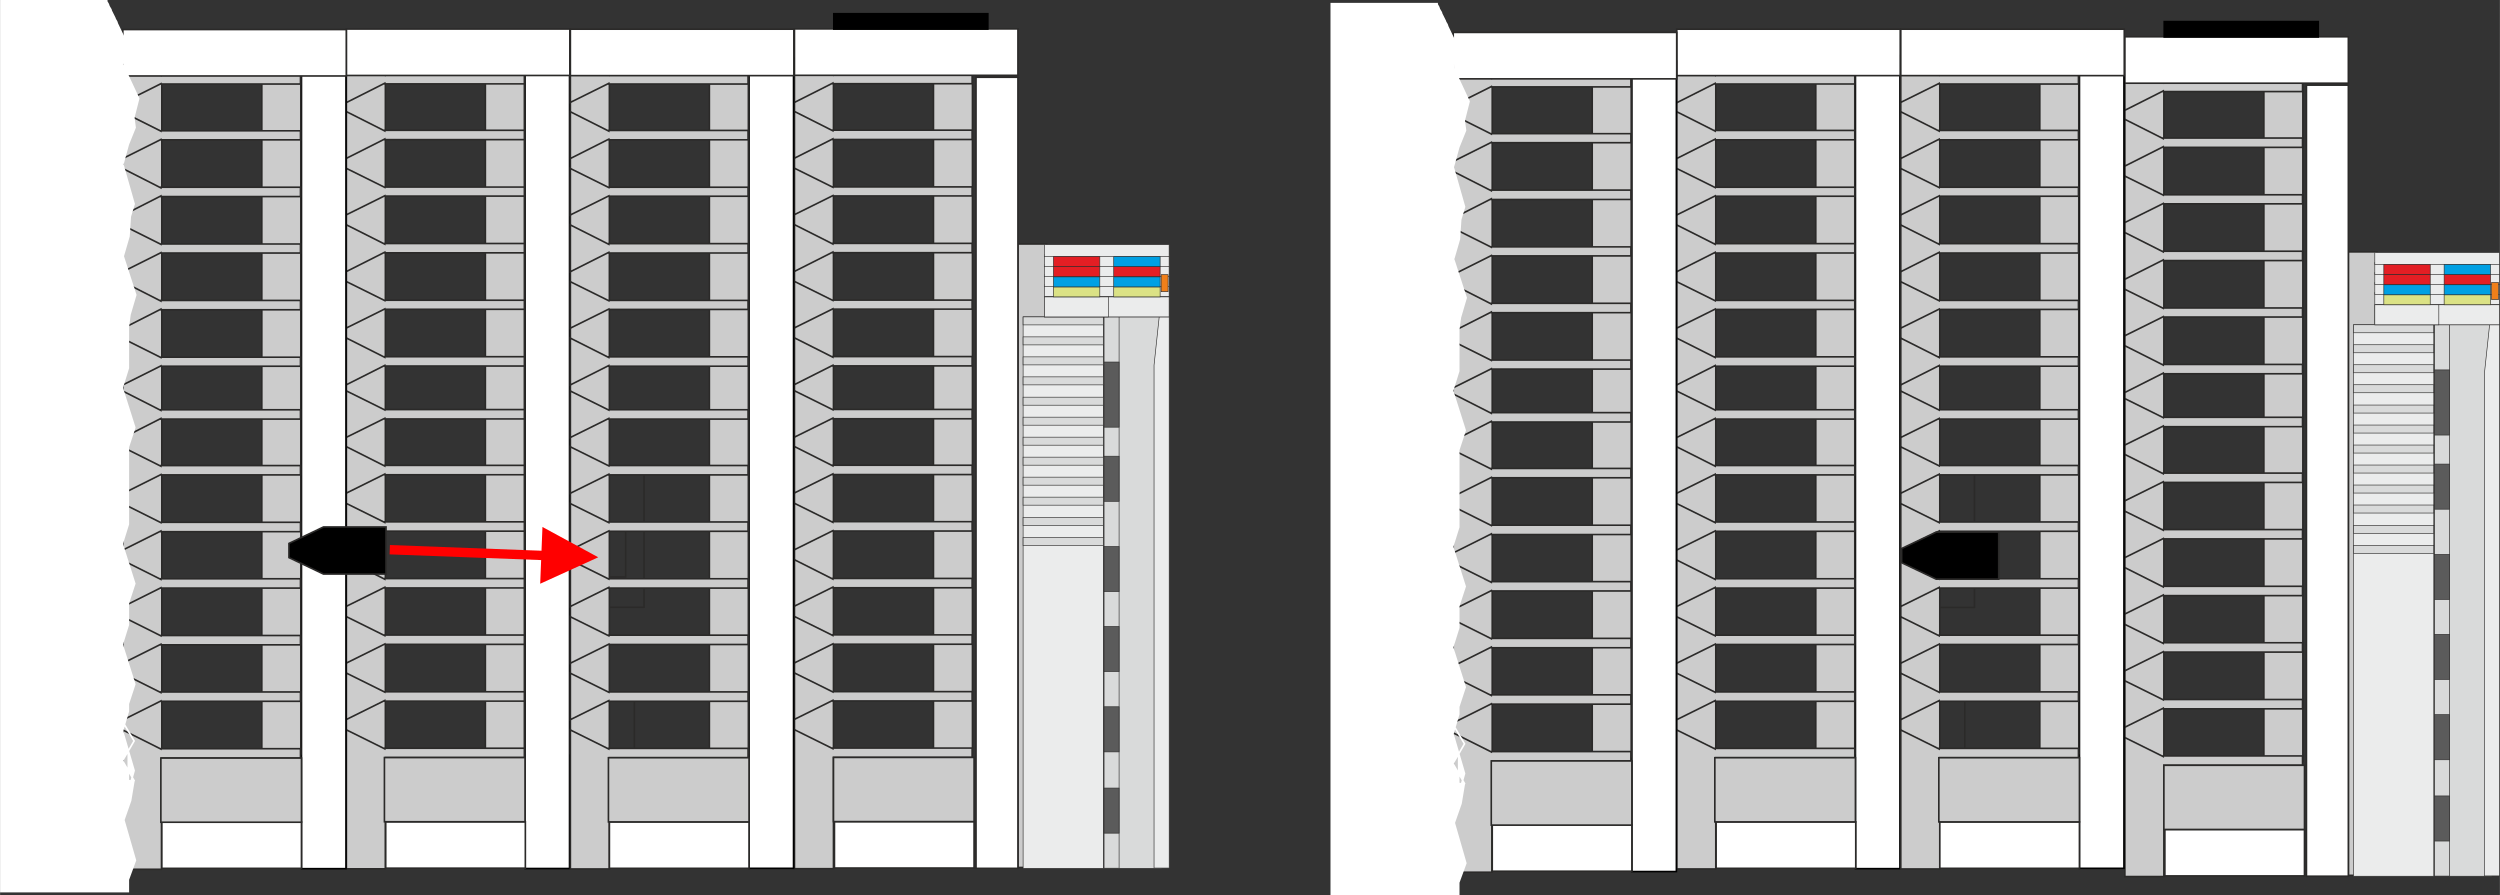 <?xml version="1.0" encoding="UTF-8"?>
<!DOCTYPE svg PUBLIC "-//W3C//DTD SVG 1.1//EN" "http://www.w3.org/Graphics/SVG/1.1/DTD/svg11.dtd">
<!-- Creator: CorelDRAW 2017 -->
<svg xmlns="http://www.w3.org/2000/svg" xml:space="preserve" width="9.444cm" height="3.382cm" version="1.1" style="shape-rendering:geometricPrecision; text-rendering:geometricPrecision; image-rendering:optimizeQuality; fill-rule:evenodd; clip-rule:evenodd"
viewBox="0 0 3284.17 1176.17"
 xmlns:xlink="http://www.w3.org/1999/xlink">
 <rect x="0" y="0" width="3284.17" height="1176.17" fill="#333333" stroke="none"/>
 <defs>
  <style type="text/css">
   <![CDATA[
    .str1 {stroke:black;stroke-width:2.17;stroke-miterlimit:22.926}
    .str0 {stroke:#2B2A29;stroke-width:2.17;stroke-miterlimit:22.926}
    .str2 {stroke:white;stroke-width:2.17;stroke-miterlimit:22.926}
    .str3 {stroke:#2B2A29;stroke-width:0.82;stroke-miterlimit:22.926}
    .fil0 {fill:none}
    .fil3 {fill:black}
    .fil8 {fill:#00A0E3}
    .fil6 {fill:#5B5B5B}
    .fil1 {fill:#CCCCCC}
    .fil5 {fill:#D9DADA}
    .fil7 {fill:#DBE285}
    .fil9 {fill:#E31E24}
    .fil4 {fill:#EBECEC}
    .fil10 {fill:#EF7F1A}
    .fil2 {fill:white}
    .fil11 {fill:red;fill-rule:nonzero}
   ]]>
  </style>
 </defs>
 <g id="Ebene_x0020_1">
  <g id="_2687551961056">
   <g>
    <rect class="fil0 str0" x="747.7" y="920.25" width="85.58" height="122.44"/>
    <rect class="fil0 str0" x="748.12" y="620.71" width="97.87" height="177.1"/>
    <polygon class="fil0 str0" points="748.12,660.54 797.27,660.54 797.27,696.97 821.84,696.97 821.84,757.99 797.27,757.99 797.27,758.4 748.12,758.4 "/>
    <rect class="fil1 str0" x="454.93" y="99.15" width="51.26" height="890.58"/>
    <rect class="fil2 str1" x="689.66" y="76.27" width="58.47" height="1064.72"/>
    <rect class="fil1 str0" x="637.54" y="99.15" width="51.26" height="890.58"/>
    <polygon class="fil1 str0" points="454.93,513.52 454.93,574.53 505.35,549.53 505.35,550.38 688.81,550.38 688.81,538.09 505.35,538.09 505.35,538.51 "/>
    <polygon class="fil1 str0" points="454.93,661.38 454.93,722.39 505.35,697.4 505.35,697.82 688.81,697.82 688.81,685.54 505.35,685.54 505.35,686.38 "/>
    <polygon class="fil1 str0" points="454.93,735.53 454.93,796.54 505.35,771.54 505.35,772.39 688.81,772.39 688.81,760.1 505.35,760.1 505.35,760.95 "/>
    <polygon class="fil1 str0" points="454.93,810.1 454.93,871.11 505.35,846.11 505.35,846.54 688.81,846.54 688.81,834.25 505.35,834.25 505.35,835.09 "/>
    <polygon class="fil1 str0" points="454.93,884.24 454.93,945.25 505.35,920.25 505.35,921.1 688.81,921.1 688.81,908.82 505.35,908.82 505.35,909.24 "/>
    <polygon class="fil1 str0" points="454.93,958.81 454.93,989.32 454.93,1019.82 454.93,1141.42 506.2,1141.42 506.2,995.25 688.81,995.25 688.81,982.96 505.35,982.96 505.35,983.81 "/>
    <polygon class="fil1 str0" points="454.93,586.82 454.93,647.83 505.35,622.83 505.35,623.68 688.81,623.68 688.81,611.39 505.35,611.39 505.35,612.24 "/>
    <rect class="fil2 str0" x="506.63" y="1079.56" width="183.45" height="61.01"/>
    <rect class="fil1 str0" x="504.93" y="995.25" width="184.73" height="84.32"/>
    <polygon class="fil1 str0" points="454.93,73.31 454.93,134.74 505.35,109.32 505.35,110.17 688.81,110.17 688.81,97.89 505.35,97.89 505.35,98.73 "/>
    <polygon class="fil1 str0" points="454.93,221.18 454.93,282.19 505.35,257.19 505.35,257.61 688.81,257.61 688.81,245.75 505.35,245.75 505.35,246.17 "/>
    <polygon class="fil1 str0" points="454.93,295.32 454.93,356.75 505.35,331.33 505.35,332.18 688.81,332.18 688.81,319.9 505.35,319.9 505.35,320.74 "/>
    <polygon class="fil1 str0" points="454.93,369.89 454.93,430.9 505.35,405.9 505.35,406.33 688.81,406.33 688.81,394.46 505.35,394.46 505.35,394.88 "/>
    <polygon class="fil1 str0" points="454.93,444.04 454.93,505.47 505.35,480.05 505.35,480.9 688.81,480.9 688.81,468.61 505.35,468.61 505.35,469.45 "/>
    <polygon class="fil1 str0" points="454.93,146.61 454.93,208.04 505.35,182.62 505.35,183.47 688.81,183.47 688.81,171.18 505.35,171.18 505.35,172.03 "/>
    <rect class="fil2 str0" x="454.93" y="38.14" width="293.61" height="61.01"/>
   </g>
   <g>
    <g>
     <rect class="fil1 str0" x="161.23" y="99.81" width="51.26" height="890.58"/>
     <rect class="fil2 str1" x="395.95" y="76.5" width="58.47" height="1064.72"/>
     <rect class="fil1 str0" x="343.84" y="99.81" width="51.26" height="890.58"/>
     <polygon class="fil1 str0" points="161.23,513.75 161.23,575.18 211.23,549.76 211.23,550.61 394.69,550.61 394.69,538.32 211.23,538.32 211.23,539.17 "/>
     <polygon class="fil1 str0" points="161.23,661.61 161.23,722.62 211.23,697.62 211.23,698.47 394.69,698.47 394.69,686.19 211.23,686.19 211.23,686.61 "/>
     <polygon class="fil1 str0" points="161.23,736.18 161.23,797.19 211.23,772.19 211.23,772.62 394.69,772.62 394.69,760.33 211.23,760.33 211.23,761.18 "/>
     <polygon class="fil1 str0" points="161.23,810.33 161.23,871.34 211.23,846.34 211.23,847.18 394.69,847.18 394.69,834.9 211.23,834.9 211.23,835.32 "/>
     <polygon class="fil1 str0" points="161.23,884.89 161.23,945.9 211.23,920.91 211.23,921.33 394.69,921.33 394.69,909.05 211.23,909.05 211.23,909.89 "/>
     <polygon class="fil1 str0" points="161.23,959.04 161.23,989.55 161.23,1020.05 161.23,1142.07 212.08,1142.07 212.08,995.9 394.69,995.9 394.69,983.61 211.23,983.61 211.23,984.04 "/>
     <polygon class="fil1 str0" points="161.23,587.47 161.23,648.48 211.23,623.48 211.23,623.9 394.69,623.9 394.69,611.62 211.23,611.62 211.23,612.47 "/>
     <rect class="fil2 str0" x="212.5" y="1079.79" width="183.45" height="61.01"/>
     <rect class="fil1 str0" x="211.23" y="995.9" width="184.73" height="84.32"/>
     <polygon class="fil1 str0" points="161.23,73.96 161.23,134.97 211.23,109.98 211.23,110.4 394.69,110.4 394.69,98.11 211.23,98.11 211.23,98.96 "/>
     <polygon class="fil1 str0" points="161.23,221.4 161.23,282.84 211.23,257.42 211.23,258.27 394.69,258.27 394.69,245.98 211.23,245.98 211.23,246.83 "/>
     <polygon class="fil1 str0" points="161.23,295.97 161.23,356.98 211.23,331.98 211.23,332.41 394.69,332.41 394.69,320.55 211.23,320.55 211.23,320.97 "/>
     <polygon class="fil1 str0" points="161.23,370.12 161.23,431.55 211.23,406.13 211.23,406.98 394.69,406.98 394.69,394.69 211.23,394.69 211.23,395.54 "/>
     <polygon class="fil1 str0" points="161.23,444.69 161.23,505.7 211.23,480.7 211.23,481.12 394.69,481.12 394.69,469.26 211.23,469.26 211.23,469.68 "/>
     <polygon class="fil1 str0" points="161.23,147.26 161.23,208.27 211.23,183.27 211.23,183.7 394.69,183.7 394.69,171.83 211.23,171.83 211.23,172.26 "/>
     <rect class="fil2 str0" x="161.23" y="38.8" width="293.61" height="61.01"/>
    </g>
    <polygon class="fil2 str2" points="1.09,1171.3 168.44,1171.3 168.44,1155.63 177.76,1130.21 162.51,1077.25 171.4,1051.83 175.64,1026.4 176.07,1025.56 160.81,999.29 168.44,986.58 176.07,973.44 160.81,947.6 168.44,934.47 160.81,947.6 176.07,973.44 168.44,986.58 168.44,1025.56 172.25,1025.98 176.07,1012.42 160.81,960.31 168.44,934.47 168.44,924.72 176.91,898.88 160.39,846.77 168.44,820.92 168.44,795.07 168.44,792.53 176.91,766.69 160.39,714.57 168.44,688.73 168.44,662.46 168.44,587.47 176.91,561.62 160.39,509.51 168.44,483.66 168.44,449.77 168.44,429.43 170.56,413.33 178.18,387.49 161.66,336.65 169.29,310.38 170.98,284.53 176.07,268.01 161.24,215.9 168.44,189.63 177.33,167.6 177.33,167.6 175.64,154.89 176.07,152.76 182,129.46 161.24,84.98 167.59,59.56 154.03,31.17 153.61,29.9 153.19,28.62 152.76,27.78 151.49,25.66 151.07,24.82 150.64,23.54 150.22,22.7 149.37,21 148.95,20.15 148.1,18.46 147.68,17.61 146.41,15.07 145.98,14.22 145.56,12.53 143.02,8.29 142.17,5.75 141.75,4.9 140.47,2.78 140.05,1.93 140.05,1.09 1.09,1.09 "/>
   </g>
   <polygon class="fil3 str0" points="379.52,713.92 424.85,692.31 507.05,692.31 507.05,754.17 424.85,754.17 379.52,732.56 "/>
   <g>
    <rect class="fil1 str0" x="1337.22" y="320.54" width="37.71" height="819.12"/>
    <rect class="fil2 str0" x="1282.14" y="101.5" width="55.08" height="1039.3"/>
    <g>
     <rect class="fil4 str3" x="1371.96" y="373.93" width="163.89" height="15.8"/>
     <rect class="fil4 str3" x="1371.96" y="360.8" width="163.89" height="15.8"/>
     <rect class="fil4 str3" x="1371.96" y="347.66" width="163.89" height="15.8"/>
     <rect class="fil4 str3" x="1371.96" y="334.53" width="163.89" height="15.8"/>
     <rect class="fil4 str3" x="1371.96" y="321.4" width="163.89" height="15.8"/>
     <rect class="fil4 str3" x="1344" y="416.3" width="105.5" height="724.5"/>
     <rect class="fil5 str3" x="1469.41" y="416.3" width="56.35" height="724.5"/>
     <rect class="fil5 str3" x="1450.35" y="416.3" width="19.75" height="724.3"/>
     <polygon class="fil4 str3" points="1522.8,416.3 1535.93,416.3 1535.93,1140.38 1516.02,1140.38 1516.02,479.85 "/>
     <rect class="fil6 str3" x="1450.35" y="475.61" width="19.75" height="85.6"/>
     <rect class="fil6 str3" x="1450.35" y="599.33" width="19.75" height="59.26"/>
     <rect class="fil6 str3" x="1450.35" y="823.04" width="19.75" height="59.26"/>
     <rect class="fil6 str3" x="1450.35" y="928.53" width="19.75" height="59.26"/>
     <rect class="fil6 str3" x="1450.35" y="717.96" width="19.75" height="59.26"/>
     <rect class="fil6 str3" x="1450.35" y="1035.3" width="19.75" height="59.26"/>
     <rect class="fil5 str3" x="1344" y="574.33" width="105.35" height="10.53"/>
     <rect class="fil5 str3" x="1344" y="600.6" width="105.35" height="10.53"/>
     <rect class="fil5 str3" x="1344" y="626.87" width="105.35" height="10.53"/>
     <rect class="fil5 str3" x="1344" y="653.14" width="105.35" height="10.53"/>
     <rect class="fil5 str3" x="1344" y="679.83" width="105.35" height="10.53"/>
     <rect class="fil5 str3" x="1344" y="706.1" width="105.35" height="10.53"/>
     <rect class="fil5 str3" x="1344" y="416.3" width="105.35" height="10.53"/>
     <rect class="fil5 str3" x="1344" y="442.57" width="105.35" height="10.53"/>
     <rect class="fil5 str3" x="1344" y="468.84" width="105.35" height="10.53"/>
     <rect class="fil5 str3" x="1344" y="495.1" width="105.35" height="10.53"/>
     <rect class="fil5 str3" x="1344" y="521.8" width="105.35" height="10.53"/>
     <rect class="fil5 str3" x="1344" y="548.06" width="105.35" height="10.53"/>
     <rect class="fil4 str3" x="1371.96" y="390.03" width="163.89" height="26.34"/>
     <rect class="fil4 str3" x="1371.96" y="390.03" width="84.11" height="26.34"/>
     <rect class="fil7 str3" x="1463.06" y="376.9" width="60.95" height="13.17"/>
     <rect class="fil7 str3" x="1383.83" y="376.9" width="60.95" height="13.17"/>
     <rect class="fil8 str3" x="1463.06" y="363.76" width="60.95" height="13.17"/>
     <rect class="fil8 str3" x="1383.83" y="363.76" width="60.95" height="13.17"/>
     <rect class="fil9 str3" x="1463.06" y="350.21" width="60.95" height="13.17"/>
     <rect class="fil9 str3" x="1383.83" y="350.21" width="60.95" height="13.17"/>
     <rect class="fil8 str3" x="1463.06" y="337.07" width="60.95" height="13.17"/>
     <rect class="fil9 str3" x="1383.83" y="337.07" width="60.95" height="13.17"/>
     <rect class="fil10 str3" x="1525.34" y="360.8" width="9.14" height="22.39"/>
    </g>
    <rect class="fil1 str0" x="1226.22" y="98.96" width="51.26" height="890.58"/>
    <rect class="fil1 str0" x="1043.61" y="98.96" width="51.26" height="890.58"/>
    <polygon class="fil1 str0" points="1043.61,513.32 1043.61,574.33 1094.03,549.34 1094.03,550.18 1277.06,550.18 1277.06,537.89 1094.03,537.89 1094.03,538.32 "/>
    <polygon class="fil1 str0" points="1043.61,661.19 1043.61,722.2 1094.03,697.2 1094.03,697.62 1277.06,697.62 1277.06,685.34 1094.03,685.34 1094.03,686.19 "/>
    <polygon class="fil1 str0" points="1043.61,735.33 1043.61,796.34 1094.03,771.35 1094.03,772.19 1277.06,772.19 1277.06,759.91 1094.03,759.91 1094.03,760.76 "/>
    <polygon class="fil1 str0" points="1043.61,809.9 1043.61,870.91 1094.03,845.92 1094.03,846.34 1277.06,846.34 1277.06,834.05 1094.03,834.05 1094.03,834.9 "/>
    <polygon class="fil1 str0" points="1043.61,884.05 1043.61,945.06 1094.03,920.06 1094.03,920.91 1277.06,920.91 1277.06,908.62 1094.03,908.62 1094.03,909.05 "/>
    <polygon class="fil1 str0" points="1043.61,958.62 1043.61,989.12 1043.61,1019.62 1043.61,1141.23 1094.88,1141.23 1094.88,995.05 1277.06,995.05 1277.06,982.76 1094.03,982.76 1094.03,983.61 "/>
    <polygon class="fil1 str0" points="1043.61,586.62 1043.61,647.63 1094.03,622.64 1094.03,623.48 1277.06,623.48 1277.06,611.19 1094.03,611.19 1094.03,612.04 "/>
    <rect class="fil2 str0" x="1096.15" y="1079.37" width="183.45" height="61.01"/>
    <rect class="fil1 str0" x="1094.88" y="995.05" width="184.73" height="84.32"/>
    <polygon class="fil1 str0" points="1043.61,73.11 1043.61,134.55 1094.03,109.13 1094.03,109.98 1277.06,109.98 1277.06,97.69 1094.03,97.69 1094.03,98.53 "/>
    <polygon class="fil1 str0" points="1043.61,220.98 1043.61,281.99 1094.03,256.99 1094.03,257.42 1277.06,257.42 1277.06,245.55 1094.03,245.55 1094.03,245.98 "/>
    <polygon class="fil1 str0" points="1043.61,295.12 1043.61,356.56 1094.03,331.14 1094.03,331.98 1277.06,331.98 1277.06,319.7 1094.03,319.7 1094.03,320.55 "/>
    <polygon class="fil1 str0" points="1043.61,369.69 1043.61,430.71 1094.03,405.71 1094.03,406.13 1277.06,406.13 1277.06,394.27 1094.03,394.27 1094.03,394.69 "/>
    <polygon class="fil1 str0" points="1043.61,443.84 1043.61,505.27 1094.03,479.85 1094.03,480.7 1277.06,480.7 1277.06,468.41 1094.03,468.41 1094.03,469.26 "/>
    <polygon class="fil1 str0" points="1043.61,146.41 1043.61,207.84 1094.03,182.43 1094.03,183.27 1277.06,183.27 1277.06,170.98 1094.03,170.98 1094.03,171.83 "/>
    <rect class="fil2 str0" x="1043.61" y="37.95" width="293.61" height="61.01"/>
    <rect class="fil3 str1" x="1095.3" y="18.03" width="202.34" height="20.18"/>
   </g>
   <g id="_2595489872">
    <rect class="fil1 str0" x="749.22" y="99.35" width="51.26" height="890.58"/>
    <rect class="fil2 str1" x="983.95" y="76.05" width="58.47" height="1064.72"/>
    <rect class="fil1 str0" x="931.83" y="99.35" width="51.26" height="890.58"/>
    <polygon class="fil1 str0" points="749.22,513.71 749.22,574.73 799.64,549.73 799.64,550.57 982.67,550.57 982.67,538.29 799.64,538.29 799.64,538.72 "/>
    <polygon class="fil1 str0" points="749.22,661.58 749.22,722.59 799.64,697.59 799.64,698.02 982.67,698.02 982.67,685.73 799.64,685.73 799.64,686.58 "/>
    <polygon class="fil1 str0" points="749.22,735.72 749.22,796.74 799.64,771.74 799.64,772.59 982.67,772.59 982.67,760.3 799.64,760.3 799.64,760.72 "/>
    <polygon class="fil1 str0" points="749.22,810.29 749.22,871.3 799.64,846.31 799.64,846.73 982.67,846.73 982.67,834.44 799.64,834.44 799.64,835.29 "/>
    <polygon class="fil1 str0" points="749.22,884.44 749.22,945.45 799.64,920.45 799.64,921.3 982.67,921.3 982.67,909.01 799.64,909.01 799.64,909.44 "/>
    <polygon class="fil1 str0" points="749.22,959 749.22,989.51 749.22,1020.02 749.22,1141.61 800.48,1141.61 800.48,995.44 982.67,995.44 982.67,983.16 799.64,983.16 799.64,984.01 "/>
    <polygon class="fil1 str0" points="749.22,587.01 749.22,648.02 799.64,623.02 799.64,623.87 982.67,623.87 982.67,611.58 799.64,611.58 799.64,612.01 "/>
    <rect class="fil2 str0" x="800.49" y="1079.76" width="183.45" height="61.01"/>
    <rect class="fil1 str0" x="799.22" y="995.45" width="184.73" height="84.32"/>
    <polygon class="fil1 str0" points="749.22,73.51 749.22,134.52 799.64,109.52 799.64,110.37 982.67,110.37 982.67,98.08 799.64,98.08 799.64,98.51 "/>
    <polygon class="fil1 str0" points="749.22,221.37 749.22,282.38 799.64,257.38 799.64,257.81 982.67,257.81 982.67,245.95 799.64,245.95 799.64,246.37 "/>
    <polygon class="fil1 str0" points="749.22,295.52 749.22,356.95 799.64,331.53 799.64,332.38 982.67,332.38 982.67,320.09 799.64,320.09 799.64,320.94 "/>
    <polygon class="fil1 str0" points="749.22,370.09 749.22,431.1 799.64,406.1 799.64,406.52 982.67,406.52 982.67,394.66 799.64,394.66 799.64,395.08 "/>
    <polygon class="fil1 str0" points="749.22,444.23 749.22,505.66 799.64,480.24 799.64,481.09 982.67,481.09 982.67,468.8 799.64,468.8 799.64,469.65 "/>
    <polygon class="fil1 str0" points="749.22,146.81 749.22,208.24 799.64,182.82 799.64,183.66 982.67,183.66 982.67,171.38 799.64,171.38 799.64,172.23 "/>
    <rect class="fil2 str0" x="749.22" y="38.34" width="293.61" height="61.01"/>
   </g>
   <g>
    <rect class="fil0 str0" x="2495.52" y="920.45" width="85.58" height="122.44"/>
    <rect class="fil0 str0" x="2495.95" y="620.91" width="97.87" height="177.1"/>
    <polygon class="fil0 str0" points="2495.95,660.73 2545.09,660.73 2545.09,697.17 2569.67,697.17 2569.67,758.18 2545.09,758.18 2545.09,758.6 2495.95,758.6 "/>
    <rect class="fil1 str0" x="2202.76" y="99.35" width="51.26" height="890.58"/>
    <rect class="fil2 str1" x="2437.48" y="76.47" width="58.47" height="1064.72"/>
    <rect class="fil1 str0" x="2385.37" y="99.35" width="51.26" height="890.58"/>
    <polygon class="fil1 str0" points="2202.76,513.71 2202.76,574.72 2253.17,549.73 2253.17,550.57 2436.63,550.57 2436.63,538.29 2253.17,538.29 2253.17,538.71 "/>
    <polygon class="fil1 str0" points="2202.76,661.58 2202.76,722.59 2253.17,697.59 2253.17,698.01 2436.63,698.01 2436.63,685.73 2253.17,685.73 2253.17,686.58 "/>
    <polygon class="fil1 str0" points="2202.76,735.72 2202.76,796.73 2253.17,771.74 2253.17,772.59 2436.63,772.59 2436.63,760.3 2253.17,760.3 2253.17,761.14 "/>
    <polygon class="fil1 str0" points="2202.76,810.29 2202.76,871.3 2253.17,846.31 2253.17,846.73 2436.63,846.73 2436.63,834.44 2253.17,834.44 2253.17,835.29 "/>
    <polygon class="fil1 str0" points="2202.76,884.44 2202.76,945.45 2253.17,920.45 2253.17,921.3 2436.63,921.3 2436.63,909.01 2253.17,909.01 2253.17,909.44 "/>
    <polygon class="fil1 str0" points="2202.76,959 2202.76,989.51 2202.76,1020.02 2202.76,1141.61 2254.02,1141.61 2254.02,995.44 2436.63,995.44 2436.63,983.15 2253.17,983.15 2253.17,984 "/>
    <polygon class="fil1 str0" points="2202.76,587.01 2202.76,648.02 2253.17,623.02 2253.17,623.87 2436.63,623.87 2436.63,611.58 2253.17,611.58 2253.17,612.43 "/>
    <rect class="fil2 str0" x="2254.45" y="1079.76" width="183.45" height="61.01"/>
    <rect class="fil1 str0" x="2252.75" y="995.44" width="184.73" height="84.32"/>
    <polygon class="fil1 str0" points="2202.76,73.5 2202.76,134.94 2253.17,109.52 2253.17,110.36 2436.63,110.36 2436.63,98.08 2253.17,98.08 2253.17,98.92 "/>
    <polygon class="fil1 str0" points="2202.76,221.37 2202.76,282.38 2253.17,257.38 2253.17,257.81 2436.63,257.81 2436.63,245.95 2253.17,245.95 2253.17,246.37 "/>
    <polygon class="fil1 str0" points="2202.76,295.51 2202.76,356.95 2253.17,331.53 2253.17,332.37 2436.63,332.37 2436.63,320.09 2253.17,320.09 2253.17,320.94 "/>
    <polygon class="fil1 str0" points="2202.76,370.09 2202.76,431.09 2253.17,406.1 2253.17,406.52 2436.63,406.52 2436.63,394.66 2253.17,394.66 2253.17,395.08 "/>
    <polygon class="fil1 str0" points="2202.76,444.23 2202.76,505.66 2253.17,480.24 2253.17,481.09 2436.63,481.09 2436.63,468.8 2253.17,468.8 2253.17,469.65 "/>
    <polygon class="fil1 str0" points="2202.76,146.8 2202.76,208.24 2253.17,182.82 2253.17,183.66 2436.63,183.66 2436.63,171.37 2253.17,171.37 2253.17,172.22 "/>
    <rect class="fil2 str0" x="2202.76" y="38.34" width="293.61" height="61.01"/>
   </g>
   <g>
    <g>
     <rect class="fil1 str0" x="1909.06" y="103.59" width="51.26" height="890.58"/>
     <rect class="fil2 str1" x="2143.78" y="80.28" width="58.47" height="1064.72"/>
     <rect class="fil1 str0" x="2091.66" y="103.59" width="51.26" height="890.58"/>
     <polygon class="fil1 str0" points="1909.06,517.53 1909.06,578.96 1959.05,553.54 1959.05,554.39 2142.51,554.39 2142.51,542.1 1959.05,542.1 1959.05,542.95 "/>
     <polygon class="fil1 str0" points="1909.06,665.39 1909.06,726.4 1959.05,701.41 1959.05,702.25 2142.51,702.25 2142.51,689.97 1959.05,689.97 1959.05,690.39 "/>
     <polygon class="fil1 str0" points="1909.06,739.96 1909.06,800.97 1959.05,775.97 1959.05,776.4 2142.51,776.4 2142.51,764.11 1959.05,764.11 1959.05,764.96 "/>
     <polygon class="fil1 str0" points="1909.06,814.11 1909.06,875.12 1959.05,850.12 1959.05,850.97 2142.51,850.97 2142.51,838.68 1959.05,838.68 1959.05,839.1 "/>
     <polygon class="fil1 str0" points="1909.06,888.68 1909.06,949.68 1959.05,924.69 1959.05,925.11 2142.51,925.11 2142.51,912.83 1959.05,912.83 1959.05,913.67 "/>
     <polygon class="fil1 str0" points="1909.06,962.82 1909.06,993.33 1909.06,1023.83 1909.06,1145.85 1959.9,1145.85 1959.9,999.68 2142.51,999.68 2142.51,987.39 1959.05,987.39 1959.05,987.82 "/>
     <polygon class="fil1 str0" points="1909.06,591.25 1909.06,652.26 1959.05,627.26 1959.05,627.69 2142.51,627.69 2142.51,615.4 1959.05,615.4 1959.05,616.25 "/>
     <rect class="fil2 str0" x="1960.33" y="1083.57" width="183.45" height="61.01"/>
     <rect class="fil1 str0" x="1959.05" y="999.68" width="184.73" height="84.32"/>
     <polygon class="fil1 str0" points="1909.06,77.74 1909.06,138.75 1959.05,113.76 1959.05,114.18 2142.51,114.18 2142.51,101.89 1959.05,101.89 1959.05,102.74 "/>
     <polygon class="fil1 str0" points="1909.06,225.19 1909.06,286.62 1959.05,261.2 1959.05,262.05 2142.51,262.05 2142.51,249.76 1959.05,249.76 1959.05,250.61 "/>
     <polygon class="fil1 str0" points="1909.06,299.75 1909.06,360.76 1959.05,335.76 1959.05,336.19 2142.51,336.19 2142.51,324.33 1959.05,324.33 1959.05,324.75 "/>
     <polygon class="fil1 str0" points="1909.06,373.9 1909.06,435.33 1959.05,409.91 1959.05,410.76 2142.51,410.76 2142.51,398.47 1959.05,398.47 1959.05,399.32 "/>
     <polygon class="fil1 str0" points="1909.06,448.47 1909.06,509.48 1959.05,484.48 1959.05,484.9 2142.51,484.9 2142.51,473.04 1959.05,473.04 1959.05,473.46 "/>
     <polygon class="fil1 str0" points="1909.06,151.04 1909.06,212.05 1959.05,187.05 1959.05,187.48 2142.51,187.48 2142.51,175.61 1959.05,175.61 1959.05,176.04 "/>
     <rect class="fil2 str0" x="1909.06" y="42.58" width="293.61" height="61.01"/>
    </g>
    <polygon class="fil2 str2" points="1748.91,1175.08 1916.26,1175.08 1916.26,1159.41 1925.58,1133.99 1910.33,1081.03 1919.23,1055.61 1923.47,1030.19 1923.89,1029.34 1908.64,1003.07 1916.26,990.36 1923.89,977.22 1908.64,951.38 1916.26,938.25 1908.64,951.38 1923.89,977.22 1916.26,990.36 1916.26,1029.34 1920.08,1029.76 1923.89,1016.21 1908.64,964.09 1916.26,938.25 1916.26,928.5 1924.73,902.66 1908.21,850.55 1916.26,824.7 1916.26,798.85 1916.26,796.31 1924.73,770.47 1908.21,718.35 1916.26,692.51 1916.26,666.24 1916.26,591.25 1924.73,565.4 1908.21,513.29 1916.26,487.44 1916.26,453.55 1916.26,433.21 1918.38,417.11 1926.01,391.27 1909.49,340.43 1917.11,314.16 1918.81,288.31 1923.89,271.79 1909.06,219.68 1916.26,193.41 1925.16,171.38 1925.16,171.38 1923.47,158.67 1923.89,156.54 1929.82,133.24 1909.06,88.76 1915.41,63.34 1901.86,34.95 1901.43,33.68 1901.01,32.41 1900.59,31.56 1899.32,29.45 1898.89,28.6 1898.47,27.32 1898.04,26.48 1897.2,24.78 1896.77,23.93 1895.93,22.24 1895.5,21.39 1894.23,18.85 1893.81,18 1893.38,16.31 1890.84,12.07 1889.99,9.53 1889.57,8.68 1888.3,6.56 1887.87,5.71 1887.87,4.87 1748.91,4.87 "/>
   </g>
   <g>
    <rect class="fil1 str0" x="3085.05" y="330.89" width="37.71" height="819.12"/>
    <rect class="fil2 str0" x="3029.97" y="111.85" width="55.08" height="1039.3"/>
    <g>
     <rect class="fil4 str3" x="3119.79" y="384.28" width="163.89" height="15.8"/>
     <rect class="fil4 str3" x="3119.79" y="371.14" width="163.89" height="15.8"/>
     <rect class="fil4 str3" x="3119.79" y="358.01" width="163.89" height="15.8"/>
     <rect class="fil4 str3" x="3119.79" y="344.87" width="163.89" height="15.8"/>
     <rect class="fil4 str3" x="3119.79" y="331.74" width="163.89" height="15.8"/>
     <rect class="fil4 str3" x="3091.83" y="426.64" width="105.5" height="724.5"/>
     <rect class="fil5 str3" x="3217.23" y="426.64" width="56.35" height="724.5"/>
     <rect class="fil5 str3" x="3198.17" y="426.64" width="19.75" height="724.3"/>
     <polygon class="fil4 str3" points="3270.62,426.65 3283.75,426.65 3283.75,1150.72 3263.84,1150.72 3263.84,490.2 "/>
     <rect class="fil6 str3" x="3198.17" y="485.96" width="19.75" height="85.6"/>
     <rect class="fil6 str3" x="3198.17" y="609.68" width="19.75" height="59.26"/>
     <rect class="fil6 str3" x="3198.17" y="833.38" width="19.75" height="59.26"/>
     <rect class="fil6 str3" x="3198.17" y="938.88" width="19.75" height="59.26"/>
     <rect class="fil6 str3" x="3198.17" y="728.31" width="19.75" height="59.26"/>
     <rect class="fil6 str3" x="3198.17" y="1045.65" width="19.75" height="59.26"/>
     <rect class="fil5 str3" x="3091.83" y="584.68" width="105.35" height="10.53"/>
     <rect class="fil5 str3" x="3091.83" y="610.95" width="105.35" height="10.53"/>
     <rect class="fil5 str3" x="3091.83" y="637.22" width="105.35" height="10.53"/>
     <rect class="fil5 str3" x="3091.83" y="663.48" width="105.35" height="10.53"/>
     <rect class="fil5 str3" x="3091.83" y="690.18" width="105.35" height="10.53"/>
     <rect class="fil5 str3" x="3091.83" y="716.44" width="105.35" height="10.53"/>
     <rect class="fil5 str3" x="3091.83" y="426.65" width="105.35" height="10.53"/>
     <rect class="fil5 str3" x="3091.83" y="452.91" width="105.35" height="10.53"/>
     <rect class="fil5 str3" x="3091.83" y="479.18" width="105.35" height="10.53"/>
     <rect class="fil5 str3" x="3091.83" y="505.45" width="105.35" height="10.53"/>
     <rect class="fil5 str3" x="3091.83" y="532.14" width="105.35" height="10.53"/>
     <rect class="fil5 str3" x="3091.83" y="558.41" width="105.35" height="10.53"/>
     <rect class="fil4 str3" x="3119.79" y="400.38" width="163.89" height="26.34"/>
     <rect class="fil4 str3" x="3119.79" y="400.38" width="84.11" height="26.34"/>
     <rect class="fil7 str3" x="3210.88" y="387.24" width="60.95" height="13.17"/>
     <rect class="fil7 str3" x="3131.65" y="387.24" width="60.95" height="13.17"/>
     <rect class="fil8 str3" x="3210.88" y="374.11" width="60.95" height="13.17"/>
     <rect class="fil8 str3" x="3131.65" y="374.11" width="60.95" height="13.17"/>
     <rect class="fil9 str3" x="3210.88" y="360.55" width="60.95" height="13.17"/>
     <rect class="fil9 str3" x="3131.65" y="360.55" width="60.95" height="13.17"/>
     <rect class="fil8 str3" x="3210.88" y="347.42" width="60.95" height="13.17"/>
     <rect class="fil9 str3" x="3131.65" y="347.42" width="60.95" height="13.17"/>
     <rect class="fil10 str3" x="3273.16" y="371.14" width="9.14" height="22.39"/>
    </g>
    <rect class="fil1 str0" x="2974.04" y="109.3" width="51.26" height="890.58"/>
    <rect class="fil1 str0" x="2791.43" y="109.3" width="51.26" height="890.58"/>
    <polygon class="fil1 str0" points="2791.43,523.67 2791.43,584.68 2841.85,559.68 2841.85,560.53 3024.88,560.53 3024.88,548.24 2841.85,548.24 2841.85,548.66 "/>
    <polygon class="fil1 str0" points="2791.43,671.54 2791.43,732.54 2841.85,707.55 2841.85,707.97 3024.88,707.97 3024.88,695.69 2841.85,695.69 2841.85,696.53 "/>
    <polygon class="fil1 str0" points="2791.43,745.68 2791.43,806.69 2841.85,781.69 2841.85,782.54 3024.88,782.54 3024.88,770.25 2841.85,770.25 2841.85,771.1 "/>
    <polygon class="fil1 str0" points="2791.43,820.25 2791.43,881.26 2841.85,856.26 2841.85,856.69 3024.88,856.69 3024.88,844.4 2841.85,844.4 2841.85,845.25 "/>
    <polygon class="fil1 str0" points="2791.43,894.39 2791.43,955.41 2841.85,930.4 2841.85,931.25 3024.88,931.25 3024.88,918.97 2841.85,918.97 2841.85,919.39 "/>
    <polygon class="fil1 str0" points="2791.43,968.96 2791.43,999.47 2791.43,1029.97 2791.43,1151.57 2842.7,1151.57 2842.7,1005.4 3024.88,1005.4 3024.88,993.11 2841.85,993.11 2841.85,993.96 "/>
    <polygon class="fil1 str0" points="2791.43,596.97 2791.43,657.98 2841.85,632.98 2841.85,633.83 3024.88,633.83 3024.88,621.54 2841.85,621.54 2841.85,622.39 "/>
    <rect class="fil2 str0" x="2843.97" y="1089.71" width="183.45" height="61.01"/>
    <rect class="fil1 str0" x="2842.7" y="1005.4" width="184.73" height="84.32"/>
    <polygon class="fil1 str0" points="2791.43,83.46 2791.43,144.89 2841.85,119.47 2841.85,120.32 3024.88,120.32 3024.88,108.03 2841.85,108.03 2841.85,108.88 "/>
    <polygon class="fil1 str0" points="2791.43,231.33 2791.43,292.34 2841.85,267.34 2841.85,267.76 3024.88,267.76 3024.88,255.9 2841.85,255.9 2841.85,256.32 "/>
    <polygon class="fil1 str0" points="2791.43,305.47 2791.43,366.9 2841.85,341.48 2841.85,342.33 3024.88,342.33 3024.88,330.05 2841.85,330.05 2841.85,330.9 "/>
    <polygon class="fil1 str0" points="2791.43,380.04 2791.43,441.05 2841.85,416.05 2841.85,416.48 3024.88,416.48 3024.88,404.61 2841.85,404.61 2841.85,405.04 "/>
    <polygon class="fil1 str0" points="2791.43,454.19 2791.43,515.62 2841.85,490.2 2841.85,491.05 3024.88,491.05 3024.88,478.76 2841.85,478.76 2841.85,479.6 "/>
    <polygon class="fil1 str0" points="2791.43,156.76 2791.43,218.19 2841.85,192.77 2841.85,193.62 3024.88,193.62 3024.88,181.33 2841.85,181.33 2841.85,182.18 "/>
    <rect class="fil2 str0" x="2791.43" y="48.3" width="293.61" height="61.01"/>
    <rect class="fil3 str1" x="2843.13" y="28.38" width="202.34" height="20.18"/>
   </g>
   <g id="_2595489872_0">
    <rect class="fil1 str0" x="2497.05" y="99.35" width="51.26" height="890.58"/>
    <rect class="fil2 str1" x="2731.77" y="76.05" width="58.47" height="1064.72"/>
    <rect class="fil1 str0" x="2679.66" y="99.35" width="51.26" height="890.58"/>
    <polygon class="fil1 str0" points="2497.04,513.71 2497.04,574.73 2547.46,549.73 2547.46,550.57 2730.49,550.57 2730.49,538.29 2547.46,538.29 2547.46,538.72 "/>
    <polygon class="fil1 str0" points="2497.04,661.58 2497.04,722.59 2547.46,697.59 2547.46,698.02 2730.49,698.02 2730.49,685.73 2547.46,685.73 2547.46,686.58 "/>
    <polygon class="fil1 str0" points="2497.04,735.72 2497.04,796.74 2547.46,771.74 2547.46,772.59 2730.49,772.59 2730.49,760.3 2547.46,760.3 2547.46,760.72 "/>
    <polygon class="fil1 str0" points="2497.04,810.29 2497.04,871.3 2547.46,846.31 2547.46,846.73 2730.49,846.73 2730.49,834.44 2547.46,834.44 2547.46,835.29 "/>
    <polygon class="fil1 str0" points="2497.04,884.44 2497.04,945.45 2547.46,920.45 2547.46,921.3 2730.49,921.3 2730.49,909.01 2547.46,909.01 2547.46,909.44 "/>
    <polygon class="fil1 str0" points="2497.04,959 2497.04,989.51 2497.04,1020.02 2497.04,1141.61 2548.31,1141.61 2548.31,995.44 2730.49,995.44 2730.49,983.16 2547.46,983.16 2547.46,984.01 "/>
    <polygon class="fil1 str0" points="2497.04,587.01 2497.04,648.02 2547.46,623.02 2547.46,623.87 2730.49,623.87 2730.49,611.58 2547.46,611.58 2547.46,612.01 "/>
    <rect class="fil2 str0" x="2548.31" y="1079.76" width="183.45" height="61.01"/>
    <rect class="fil1 str0" x="2547.04" y="995.45" width="184.73" height="84.32"/>
    <polygon class="fil1 str0" points="2497.04,73.51 2497.04,134.52 2547.46,109.52 2547.46,110.37 2730.49,110.37 2730.49,98.08 2547.46,98.08 2547.46,98.51 "/>
    <polygon class="fil1 str0" points="2497.04,221.37 2497.04,282.38 2547.46,257.38 2547.46,257.81 2730.49,257.81 2730.49,245.95 2547.46,245.95 2547.46,246.37 "/>
    <polygon class="fil1 str0" points="2497.04,295.52 2497.04,356.95 2547.46,331.53 2547.46,332.38 2730.49,332.38 2730.49,320.09 2547.46,320.09 2547.46,320.94 "/>
    <polygon class="fil1 str0" points="2497.04,370.09 2497.04,431.1 2547.46,406.1 2547.46,406.52 2730.49,406.52 2730.49,394.66 2547.46,394.66 2547.46,395.08 "/>
    <polygon class="fil1 str0" points="2497.04,444.23 2497.04,505.66 2547.46,480.24 2547.46,481.09 2730.49,481.09 2730.49,468.8 2547.46,468.8 2547.46,469.65 "/>
    <polygon class="fil1 str0" points="2497.04,146.81 2497.04,208.24 2547.46,182.82 2547.46,183.66 2730.49,183.66 2730.49,171.38 2547.46,171.38 2547.46,172.23 "/>
    <rect class="fil2 str0" x="2497.05" y="38.34" width="293.61" height="61.01"/>
   </g>
   <polygon class="fil3 str0" points="2498.19,720.62 2543.52,699.02 2625.72,699.02 2625.72,760.87 2543.52,760.87 2498.19,739.26 "/>
   <g>
    <path class="fil11" d="M714.66 735.95l-202.94 -7.63 0.42 -12.29 202.94 7.63 -0.42 12.29zm71.18 -3.82l-76.26 34.74 2.97 -74.57 73.3 39.83 -0 0z"/>
   </g>
  </g>
 </g>
</svg>
